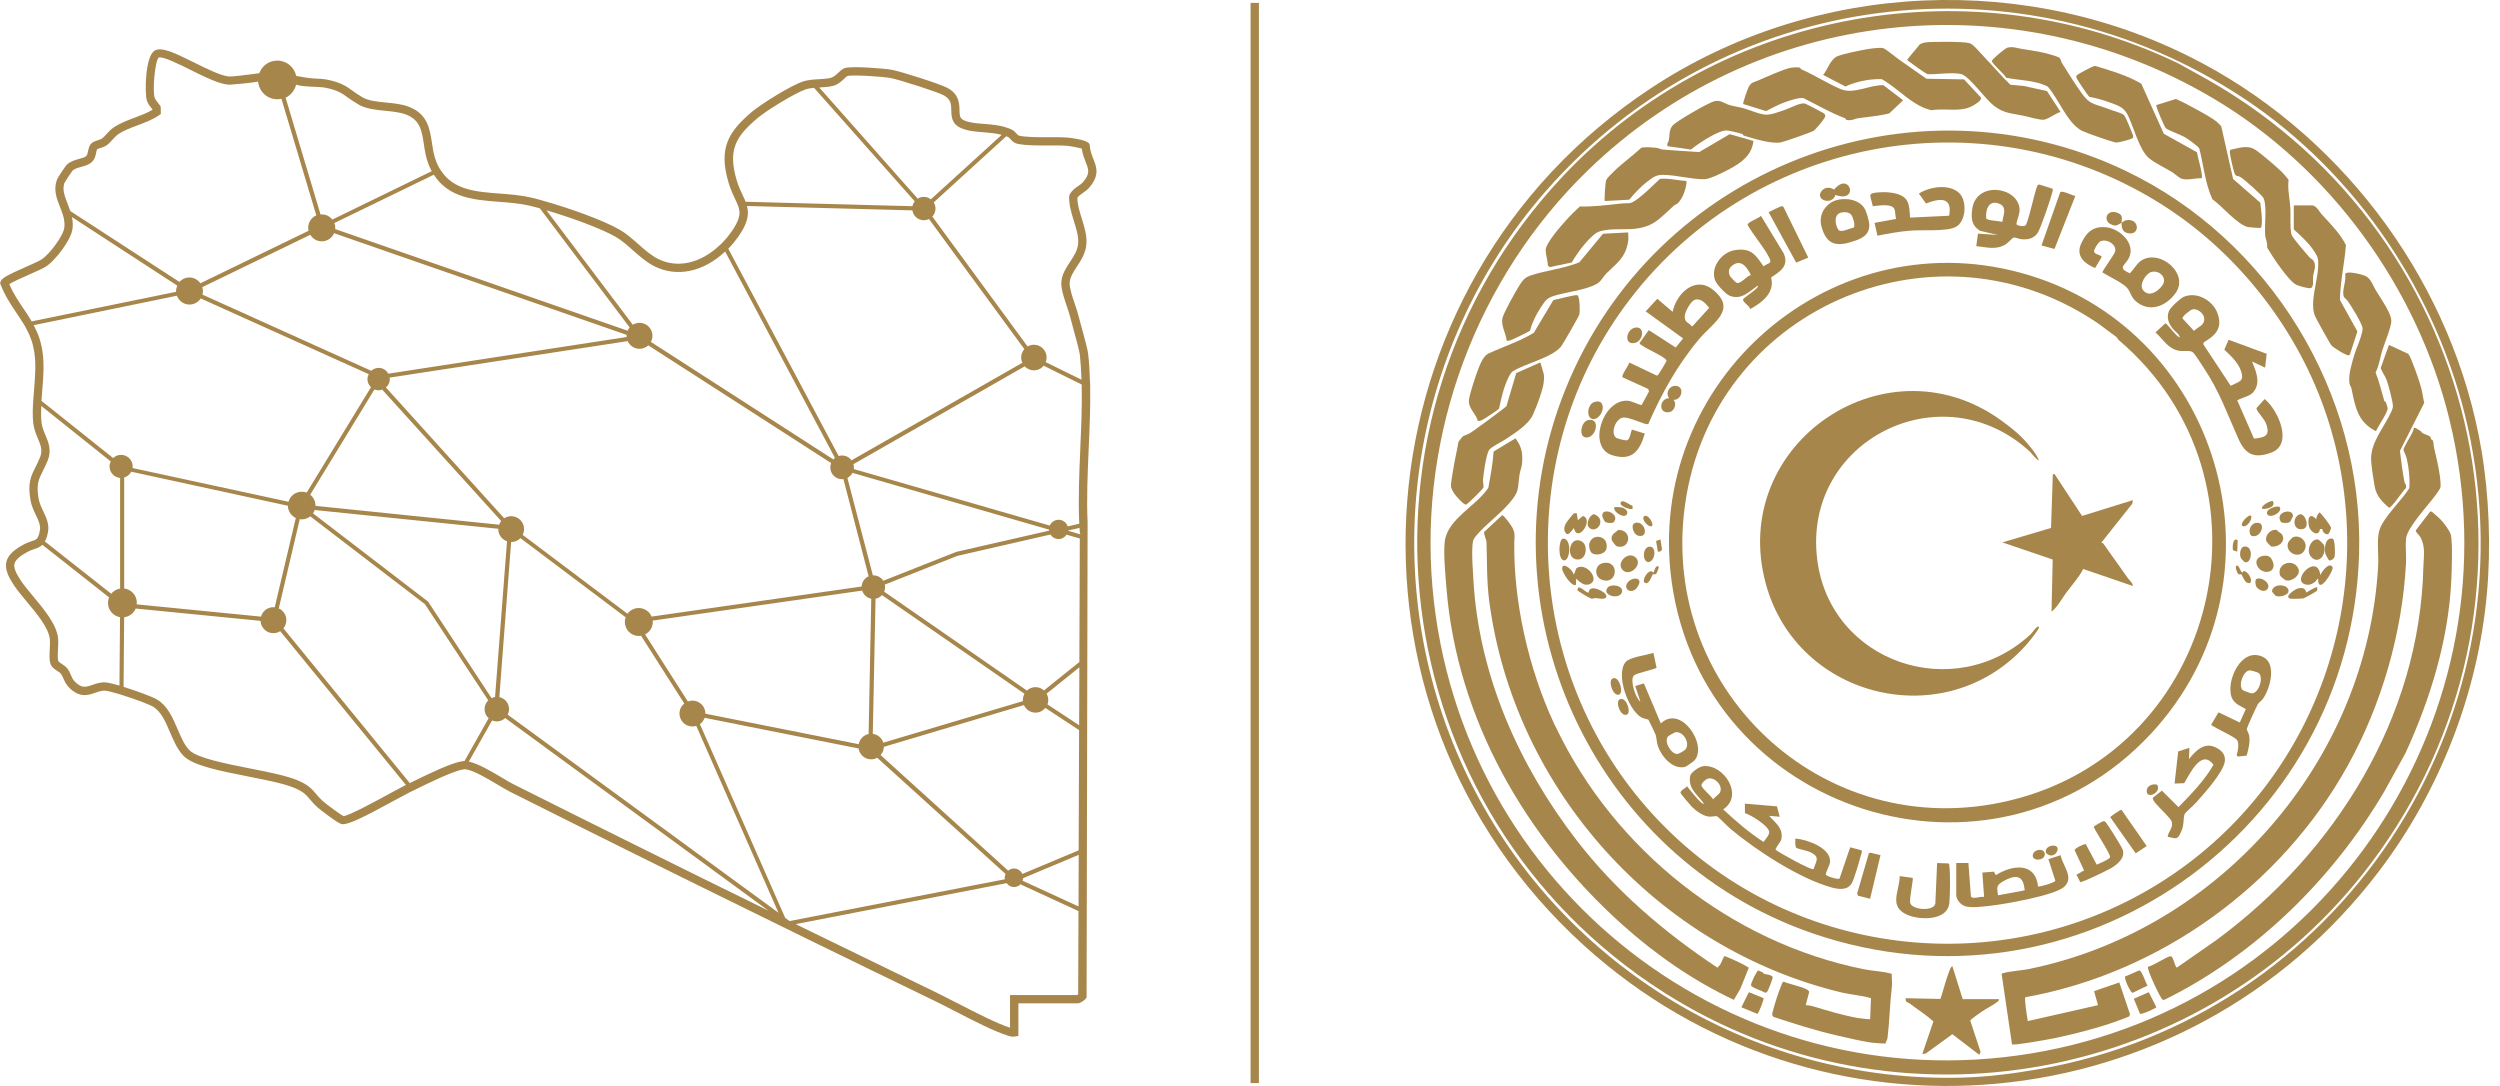 <svg width="221" height="96" viewBox="0 0 221 96" fill="none" xmlns="http://www.w3.org/2000/svg">
<g clip-path="url(#clip0_66_247)">
<path d="M194.741 5.619C207.569 12.505 216.919 25.37 219.361 39.799C220.043 43.827 220.213 48.419 219.839 52.501C219.038 61.276 215.675 69.943 210.301 77.018C193.285 99.433 160.844 102.477 140.014 83.572C116.708 62.415 119.724 25.146 145.897 7.825C160.386 -1.761 179.436 -2.595 194.737 5.619H194.741ZM198.358 8.701C178.569 -4.418 152.346 -0.985 136.709 16.827C124.331 30.924 121.535 51.146 129.501 68.131C137.46 85.097 154.819 95.788 173.511 95.259C175.807 95.193 178.026 94.899 180.295 94.502C206.71 89.902 224.023 63.941 218.144 37.706C215.536 26.061 208.34 15.317 198.358 8.698V8.701Z" fill="#A7864B"/>
<path d="M192.591 5.619L195.295 7.122C219.889 21.21 226.777 53.502 209.568 76.357C194.983 95.73 167.627 100.808 147.094 87.731C122.143 71.835 117.805 37.149 138.203 15.533C152.079 0.834 174.311 -3.206 192.591 5.619ZM195.661 8.705C177.813 -1.889 155.219 0.649 140.36 15.066C130.56 24.574 125.425 38.304 126.634 51.961C128.992 78.551 153.324 97.471 179.604 93.115C205.716 88.782 222.851 63.087 216.533 37.091C213.694 25.413 205.966 14.819 195.665 8.705H195.661Z" fill="#A7864B"/>
<path d="M212.662 66.544L210.779 69.954C206.237 77.671 199.399 84.414 191.332 88.38C191.266 88.411 191.22 88.395 191.159 88.357C190.97 88.237 189.749 85.65 189.883 85.46C190.299 85.406 191.602 84.51 191.887 84.533C192.133 84.553 192.222 85.364 192.426 85.541L195.92 83.108C206.429 75.361 213.899 63.47 214.227 50.111C214.25 49.207 214.438 48.322 213.949 47.465C213.845 47.284 213.533 47.056 213.556 46.886L214.824 45.225C214.889 45.198 214.939 45.225 214.997 45.252C215.043 45.275 215.694 45.866 215.771 45.947C216.033 46.221 216.58 46.94 216.657 47.295C216.827 48.048 216.734 50.47 216.692 51.35C216.442 56.591 214.827 61.821 212.659 66.544H212.662Z" fill="#A7864B"/>
<path d="M175.441 5.075C176.203 5.87 176.92 6.72 177.717 7.492L178.885 7.597L180.953 8.049L182.159 9.902C181.689 10.026 181.177 10.466 180.715 10.578C180.41 10.652 179.208 10.3 178.808 10.219C177.829 10.014 177.124 10.03 176.234 9.327C175.498 8.744 174.1 6.759 173.383 6.558C172.667 6.357 171.234 6.593 170.425 6.558C170.236 6.542 168.996 5.612 168.745 5.426C168.672 5.372 168.614 5.357 168.614 5.245L169.701 3.935C169.797 3.858 170.013 3.777 170.14 3.758C170.66 3.669 173.618 3.669 174.058 3.804C174.173 3.839 174.219 3.862 174.32 3.928C174.609 4.129 175.159 4.781 175.441 5.079V5.075Z" fill="#A7864B"/>
<path d="M212.897 31.287C213.024 31.422 213.198 31.901 213.278 32.098C213.533 32.727 213.872 33.685 214.045 34.334C214.157 34.747 214.195 35.195 214.303 35.612L212.154 39.861C212.258 40.768 212.385 41.703 212.554 42.611C212.585 42.773 212.77 42.846 212.674 43.155C212.412 43.383 211.418 44.904 211.187 44.885C210.574 44.352 210.073 43.846 209.923 43.012C209.819 42.437 209.653 41.344 209.611 40.78C209.495 39.146 210.747 37.814 211.391 36.4C211.456 36.254 211.526 36.084 211.533 35.921C211.553 35.57 211.129 34.006 210.986 33.616C210.844 33.226 210.589 32.913 210.451 32.538L211.183 30.491L212.889 31.283L212.897 31.287Z" fill="#A7864B"/>
<path d="M139.463 26.112C139.66 26.282 139.679 27.544 139.61 27.815C139.571 27.969 138.165 30.414 138.015 30.611C137.21 31.631 134.813 32.125 133.7 32.843C133.415 33.06 133.084 33.967 132.961 34.338C132.772 34.917 132.645 35.531 132.514 36.126C132.475 36.207 131.138 37.08 130.996 37.146C130.903 37.188 130.722 37.246 130.641 37.196C130.437 36.52 129.755 36.06 129.859 35.311C129.936 34.751 130.499 33.056 130.73 32.484C130.899 32.067 131.169 31.441 131.578 31.252C132.895 30.638 134.344 30.182 135.592 29.414L137.321 26.521C137.645 26.486 139.328 25.992 139.463 26.112Z" fill="#A7864B"/>
<path d="M195.973 10.783C196.074 10.868 196.328 11.096 196.366 11.2L197.407 15.823L199.814 17.92C199.872 18.546 200.003 19.268 199.93 19.894C199.918 20.006 199.93 20.106 199.799 20.148C199.749 20.164 198.836 20.098 198.736 20.075C197.796 19.886 196.401 18.183 195.577 17.615C194.933 16.213 194.798 14.63 194.425 13.143C194.336 12.938 193.412 12.285 193.184 12.15C192.78 11.911 191.682 11.532 191.462 11.335C191.324 11.208 190.545 9.369 190.623 9.288L192.345 8.748C193.023 9.049 193.689 9.396 194.336 9.763C194.822 10.041 195.565 10.431 195.977 10.779L195.973 10.783Z" fill="#A7864B"/>
<path d="M167.828 5.233C168.637 5.797 169.473 6.384 170.297 6.959L173.622 7.017L175.109 8.616C175.259 8.852 174.562 9.254 174.354 9.369C173.283 9.956 171.934 9.535 170.748 9.744C169.041 9.366 167.839 7.832 166.341 6.994C165.254 6.971 164.114 7.199 163.128 7.643L161.167 6.627C161.568 6.145 161.826 5.206 162.434 4.967C162.97 4.758 164.314 4.48 164.915 4.372C165.258 4.31 166.26 4.156 166.518 4.271C166.776 4.387 167.516 5.013 167.828 5.233Z" fill="#A7864B"/>
<path d="M189.286 7.388L191.282 11.826L194.221 13.467C194.233 13.791 194.818 15.645 194.61 15.761C194.032 15.726 193.366 15.981 192.8 15.78C192.661 15.73 192.175 15.309 191.991 15.201C191.39 14.838 190.504 14.421 189.983 13.992C189.113 13.274 188.612 11.196 188.092 10.165C187.73 9.45 187.221 9.327 186.505 9.06C185.915 8.844 185.311 8.67 184.698 8.562C184.609 8.516 183.619 7.044 183.573 6.909C183.546 6.82 183.519 6.762 183.573 6.674C183.646 6.562 184.945 5.866 185.195 5.82C186.574 6.237 188.042 6.662 189.282 7.396L189.286 7.388Z" fill="#A7864B"/>
<path d="M182.267 5.558C182.81 6.403 183.427 7.431 184.008 8.226C184.736 9.23 185.018 9.138 186.096 9.528C186.285 9.597 186.508 9.675 186.732 9.756C186.978 9.845 187.603 10.018 187.749 10.161C187.903 10.316 188.338 11.389 188.442 11.664C188.492 11.799 188.62 12.05 188.554 12.177C188.442 12.324 187.264 12.614 187.056 12.598C186.77 12.579 184.394 11.741 184.07 11.575C182.749 10.911 181.997 8.755 181.027 7.662C179.925 7.072 178.546 7.122 177.34 6.871C177.205 6.558 176.084 5.643 176.084 5.392C176.084 5.233 177.271 4.26 177.452 4.214C177.941 4.086 178.33 4.264 178.758 4.329C179.836 4.496 180.923 4.65 181.959 5.052C182.186 5.148 182.167 5.392 182.271 5.55L182.267 5.558Z" fill="#A7864B"/>
<path d="M149.09 15.997C149.09 16.619 148.767 17.515 148.324 17.963C148.208 18.078 148.07 18.09 147.996 18.156C146.767 19.245 146.247 20.037 144.506 20.226C143.547 20.33 141.732 20.106 141.016 20.658C140.242 21.253 139.433 22.361 138.943 23.203L136.998 23.613L136.828 23.474C136.828 23.045 136.64 22.524 136.636 22.122C136.628 21.5 137.988 19.975 138.446 19.465C138.828 19.036 139.24 18.642 139.66 18.252C140.858 18.283 142.033 18.133 143.219 18.001C144.121 17.901 144.028 18.136 144.83 17.534C145.508 17.028 146.109 16.383 146.733 15.815C147.519 15.726 148.316 15.966 149.098 15.997H149.09Z" fill="#A7864B"/>
<path d="M136.169 32.036L136.474 33.079C136.558 33.817 136.323 34.52 136.085 35.211C135.958 35.574 135.688 36.281 135.514 36.659C135.095 37.563 133.923 38.266 133.114 38.818C132.787 39.042 131.801 39.509 131.631 39.783C131.373 40.201 131.142 41.865 131.096 42.41C131.077 42.645 131.188 42.943 131.119 43.117C131.057 43.275 129.709 44.596 129.593 44.607C129.378 44.627 128.665 43.804 128.526 43.595C128.438 43.464 128.28 43.151 128.268 43.005C128.241 42.696 128.434 41.718 128.492 41.336C128.611 40.579 128.804 39.83 128.923 39.069C128.939 39.034 129.278 38.602 129.304 38.582C129.424 38.501 129.84 38.366 129.963 38.281C131.034 37.54 132.136 36.721 133.168 35.914L134.035 32.978L136.169 32.036Z" fill="#A7864B"/>
<path d="M154.067 9.547C154.584 9.694 155.323 10.018 155.913 10.119C156.502 10.219 157.319 9.864 157.889 9.671C158.332 9.52 159.137 9.053 159.565 9.157C159.653 9.18 161.083 9.918 161.19 9.995C161.356 10.111 161.402 10.219 161.306 10.397C161.179 10.636 160.505 11.463 160.289 11.582C160.035 11.721 157.692 12.544 157.411 12.59C156.51 12.737 155.054 12.247 154.141 11.988C154.079 11.969 154.087 11.864 154.025 11.845C153.686 11.748 152.819 11.505 152.515 11.536C151.795 11.602 150.065 12.718 149.487 13.22L147.422 12.926C147.299 12.726 147.495 12.563 147.526 12.401C147.619 11.907 147.518 11.466 147.888 11.069C148.258 10.671 151.02 9.084 151.54 8.948C152.099 8.806 152.407 9.142 152.896 9.288C153.247 9.393 153.705 9.451 154.06 9.555L154.067 9.547Z" fill="#A7864B"/>
<path d="M155.004 12.459C154.869 13.718 153.956 14.367 152.912 14.931C152.423 15.194 151.159 15.842 150.67 15.842C149.491 15.85 148.305 15.499 147.134 15.46C146.394 15.433 146.159 15.645 145.596 16.074C145.034 16.503 144.468 17.113 144.021 17.654L141.867 17.77C141.802 17.704 141.906 16.12 141.987 15.92C142.052 15.754 142.484 15.333 142.638 15.182C143.397 14.433 144.306 13.796 145.084 13.069C145.331 12.965 146.132 13.039 146.44 13.069C146.617 13.089 146.779 13.201 146.983 13.22C148.058 13.317 149.141 13.374 150.208 13.444L152.901 11.861L155.008 12.459H155.004Z" fill="#A7864B"/>
<path d="M159.145 5.998C159.145 5.998 159.172 6.094 159.226 6.121C160.409 6.639 161.649 7.442 162.763 7.894C163.876 8.346 165.328 7.485 166.492 7.531L168.237 8.863L167.012 10.022C166.122 10.25 165.205 10.316 164.281 10.447C163.957 10.493 163.683 10.706 163.217 10.594C163.163 10.582 163.167 10.474 163.102 10.451C161.819 9.976 160.652 9.281 159.427 8.674C159.007 8.597 158.063 8.933 157.628 9.095C157.104 9.296 156.618 9.566 156.121 9.821L154.099 9.196C154.049 9.114 154.48 7.894 154.569 7.72C154.811 7.249 154.996 7.295 155.412 7.118C156.04 6.847 157.651 6.114 158.302 5.99C158.483 5.955 158.995 5.928 159.145 5.99V5.998Z" fill="#A7864B"/>
<path d="M199.51 13.332C200.138 13.803 201.093 14.614 201.659 15.147C201.917 15.39 202.091 15.626 202.31 15.896C202.206 16.734 202.414 17.549 202.464 18.349C202.511 19.09 202.414 19.99 202.561 20.72C202.615 20.99 203.909 22.462 204.194 22.782C204.275 22.875 204.398 22.906 204.468 22.995C204.83 23.454 204.533 23.987 204.472 24.447C204.437 24.717 204.587 25.374 204.256 25.47C204.071 25.524 203.231 25.281 203.027 25.192C202.314 24.88 200.85 22.628 200.411 21.879C200.484 21.504 200.272 21.153 200.242 20.813C200.161 19.901 200.415 18.329 200.111 17.545C200.007 17.275 198.385 15.85 198.073 15.661C197.78 15.483 197.637 15.676 197.503 15.232C197.379 14.823 197.16 13.876 197.117 13.467C197.11 13.386 197.121 13.309 197.171 13.239C198.042 13.065 198.739 12.756 199.51 13.336V13.332Z" fill="#A7864B"/>
<path d="M210.034 25.679C210.362 26.224 210.89 26.996 211.148 27.548C211.267 27.803 211.394 28.093 211.394 28.371C211.394 28.923 210.766 30.395 210.577 31.028C210.389 31.662 210.312 32.334 210 32.924C210.323 33.736 210.52 34.604 210.774 35.443C210.793 35.504 210.893 35.501 210.913 35.562C210.943 35.655 211.071 36.037 211.071 36.08C211.071 36.493 210.223 37.659 210.038 38.119C208.416 37.312 208.204 35.968 207.873 34.353C207.838 34.184 207.719 34.052 207.696 33.917C207.565 33.16 207.908 32.098 208.127 31.353C208.293 30.793 208.906 29.476 208.848 28.985C208.798 28.595 207.815 26.973 207.534 26.602C207.338 26.343 207.176 26.382 207.145 25.988C207.107 25.428 207.407 24.814 207.315 24.223C207.422 23.899 208.844 24.27 209.117 24.401C209.584 24.621 209.784 25.274 210.03 25.683L210.034 25.679Z" fill="#A7864B"/>
<path d="M143.94 20.546C143.924 20.782 143.967 21.041 143.936 21.276C143.732 22.736 142.965 23.23 142.021 24.154C141.802 24.366 141.559 24.783 141.367 24.945C140.65 25.544 138.647 25.803 137.711 26.058C136.775 26.312 136.705 26.409 136.177 27.22C135.781 27.83 135.434 28.522 135.257 29.228C135.199 29.309 133.658 30.043 133.5 30.09C133.396 30.117 133.288 30.136 133.184 30.101C133.122 29.414 132.664 28.807 132.822 28.101C132.926 27.641 134.016 25.695 134.324 25.212C134.606 24.775 134.802 24.524 135.311 24.351C136.659 23.895 138.265 23.748 139.614 23.188L141.709 20.662L143.94 20.546Z" fill="#A7864B"/>
<path d="M204.426 18.156C204.78 18.206 205.046 18.735 205.235 18.944C206.017 19.797 206.853 20.62 207.381 21.666C207.254 23.288 206.876 24.891 206.849 26.517L208.394 29.298L207.731 31.341L207.643 31.41C207.446 31.468 206.298 30.75 206.106 30.541C205.963 30.383 204.773 28.22 204.653 27.95C204.16 26.803 204.854 24.911 204.923 23.667C204.969 22.829 204.915 22.709 204.461 22.049C204.006 21.388 203.347 20.813 202.77 20.276V18.156H204.422H204.426Z" fill="#A7864B"/>
<path d="M166.237 75.597L165.316 79.451L164.237 79.181L164.176 78.972L165.204 75.438L165.339 75.376L166.237 75.597Z" fill="#A7864B"/>
<path d="M140.376 37.138C141.566 36.868 141.085 38.849 140.133 38.663C139.544 38.548 139.779 37.277 140.376 37.138Z" fill="#A7864B"/>
<path d="M140.993 35.52C141.128 35.489 141.359 35.469 141.478 35.543C142.01 35.983 141.409 37.107 140.827 37.049C140.172 36.983 140.311 35.678 140.993 35.52Z" fill="#A7864B"/>
<path d="M144.533 28.966C145.454 28.788 145.292 30.167 144.495 30.321C143.524 30.511 143.747 29.116 144.533 28.966Z" fill="#A7864B"/>
<path d="M187.899 15.101C200.604 21.16 208.956 34.693 208.544 48.96C207.835 73.48 183.634 90.562 160.231 82.506C140.696 75.782 130.564 53.621 138.442 34.268C146.313 14.946 168.915 6.044 187.899 15.097V15.101ZM191.512 18.341C175.999 8.222 155.312 11.81 144.094 26.444C133.457 40.32 134.655 60.102 146.706 72.63C158.625 85.024 177.887 86.986 192.106 77.277C205.119 68.39 210.655 51.81 205.689 36.779C203.224 29.321 198.061 22.613 191.512 18.341Z" fill="#A7864B"/>
<path d="M214.049 38.154C214.072 38.169 214.084 38.246 214.13 38.277C214.284 38.374 214.697 38.478 214.828 38.606C214.881 38.656 214.878 38.768 214.924 38.837C214.958 38.888 215.043 38.888 215.07 38.957C215.136 39.123 215.12 39.366 215.163 39.544C215.359 40.355 215.571 41.278 215.69 42.101C215.717 42.271 215.771 42.919 215.741 43.062C215.706 43.236 215.425 43.607 215.305 43.769C214.658 44.665 212.774 46.646 212.689 47.643C212.632 48.33 212.728 49.103 212.689 49.802C212.366 55.946 210.528 62.303 207.535 67.691C201.66 78.269 190.97 86.013 179.035 88.156C178.947 88.284 179.182 89.852 179.236 90.126C179.255 90.226 179.178 90.261 179.347 90.242L185.465 88.855L185.114 87.619L187.345 86.847L188.3 89.682L188.2 89.863C187.36 90.199 186.501 90.508 185.634 90.763C184.34 91.145 182.953 91.497 181.639 91.771C181.185 91.864 178.007 92.443 177.86 92.32L176.943 86.098C177.051 85.924 178.854 85.762 179.193 85.692C196.167 82.313 209.292 67.285 210.232 49.96C210.282 49.06 210.093 47.72 210.332 46.898C210.667 45.735 212.339 44.221 212.982 43.155C213.048 42.29 212.944 41.34 212.747 40.498C212.697 40.289 212.458 39.841 212.474 39.726C212.497 39.54 213.036 38.652 213.167 38.409C213.26 38.239 213.364 38.011 213.387 37.818C213.471 37.744 213.934 38.084 214.049 38.154Z" fill="#A7864B"/>
<path d="M137.356 63.925C137.403 64.029 137.507 64.207 137.576 64.358C142.742 75.141 153.012 83.321 164.758 85.68C165.579 85.847 166.434 85.847 167.235 86.086C167.212 86.441 167.285 86.858 167.243 87.202C167.062 88.704 167.039 90.253 166.858 91.752C166.835 91.929 166.715 92.061 166.688 92.234C166.642 92.277 165.586 92.188 165.436 92.169C164.458 92.022 163.368 91.759 162.377 91.531C160.478 91.099 158.629 90.504 156.784 89.894C156.641 89.782 156.649 89.662 156.688 89.504C156.842 88.867 157.227 87.658 157.489 87.059C157.531 86.966 157.566 86.808 157.678 86.777C158.094 86.982 159.642 87.291 159.866 87.577C159.9 87.619 159.947 87.65 159.924 87.716L159.627 88.851C159.808 88.863 160.024 88.886 160.197 88.936C161.484 89.322 162.905 89.759 164.223 89.987C164.373 90.014 165.271 90.133 165.321 90.083L165.394 88.237C164.581 87.994 163.664 87.944 162.844 87.747C146.521 83.85 133.828 69.803 131.643 53.104C131.42 51.381 131.462 49.67 131.408 47.948C131.401 47.677 131.185 47.326 131.193 47.029L132.784 45.546C132.926 45.507 133.612 46.469 133.7 46.646C133.974 47.21 133.87 47.411 133.862 47.944C133.793 53.258 135.13 59.082 137.356 63.917V63.925Z" fill="#A7864B"/>
<path d="M133.427 44.472C132.564 45.48 131.431 46.283 130.607 47.229C130.295 47.589 130.203 47.685 130.168 48.179C130.099 49.199 130.191 50.261 130.249 51.269C130.73 59.708 134.275 67.664 139.371 74.276C142.815 78.744 147.141 82.444 151.822 85.541L152.08 85.248L152.404 84.549L152.512 84.533C153.22 84.831 153.933 85.128 154.596 85.541L153.848 87.403L153.271 88.388C149.665 86.681 146.359 84.387 143.397 81.726C134.895 74.094 128.793 63.566 127.864 51.964C127.776 50.852 127.591 48.937 127.714 47.886C127.953 45.855 130.526 44.734 131.57 43.116C131.759 42.058 131.971 40.992 132.032 39.915L133.966 38.748C134.498 39.44 134.625 40.057 134.552 40.942C134.525 41.293 134.375 41.633 134.328 41.95C134.132 43.267 134.34 43.414 133.427 44.476V44.472Z" fill="#A7864B"/>
<path d="M139.093 50.767C139.251 50.709 139.255 50.304 139.375 50.222C140.191 49.651 141.49 51.246 140.534 51.636C140.03 51.841 139.679 51.447 139.325 51.157L139.317 51.69C138.951 51.945 138.088 50.597 138.092 50.265C138.103 49.597 139.09 50.416 139.09 50.767H139.093Z" fill="#A7864B"/>
<path d="M139.39 45.383L139.479 45.99L139.918 45.615C140.939 45.87 139.471 48.087 139.132 46.685C138.982 46.816 138.731 47.322 138.477 47.191C138.208 46.913 138.25 46.65 138.389 46.326C138.435 46.214 139.059 45.422 139.113 45.399C139.201 45.356 139.298 45.36 139.39 45.387V45.383Z" fill="#A7864B"/>
<path d="M141.686 49.782C143.193 49.442 143.023 51.74 141.636 51.265C140.92 51.022 140.924 49.956 141.686 49.782Z" fill="#A7864B"/>
<path d="M140.731 48.894C140.531 48.747 140.434 48.292 140.496 48.048C140.739 47.091 142.245 47.326 142.014 48.492C141.918 48.983 141.097 49.161 140.731 48.894Z" fill="#A7864B"/>
<path d="M139.833 47.867C140.468 48.226 140.21 49.732 139.24 49.423C138.396 49.153 138.793 47.28 139.833 47.867Z" fill="#A7864B"/>
<path d="M143.497 50.439C142.792 49.852 143.824 48.724 144.518 49.222C145.319 49.798 144.163 50.991 143.497 50.439Z" fill="#A7864B"/>
<path d="M142.88 48.28C142.85 48.268 142.503 47.824 142.491 47.786C142.341 47.253 142.765 47.121 143.069 46.839C144.387 46.87 144.094 48.682 142.88 48.28Z" fill="#A7864B"/>
<path d="M139.833 52.034C139.964 52.103 140.265 52.397 140.438 52.389C140.461 51.528 142.068 52.339 142.006 52.725C141.952 53.069 141.259 52.88 141.051 52.868C140.947 52.86 140.835 52.942 140.685 52.918C140.534 52.895 139.49 52.27 139.433 52.161L139.517 51.93C139.656 51.903 139.729 51.984 139.826 52.038L139.833 52.034Z" fill="#A7864B"/>
<path d="M138.142 47.616C138.962 47.527 138.82 49.539 138.284 49.539C137.691 49.539 137.78 47.731 138.142 47.616Z" fill="#A7864B"/>
<path d="M140.912 45.461C141.008 45.453 141.297 45.669 141.355 45.758C141.759 46.376 141.019 47.087 140.515 46.677C140.114 46.353 140.53 45.492 140.912 45.457V45.461Z" fill="#A7864B"/>
<path d="M142.113 51.949C142.425 51.563 143.543 51.771 143.385 52.335C143.18 53.073 141.555 52.633 142.113 51.949Z" fill="#A7864B"/>
<path d="M145.835 48.322C146.463 48.307 146.34 49.57 145.747 49.69C145.157 49.709 145.169 48.342 145.835 48.322Z" fill="#A7864B"/>
<path d="M144.525 46.233C145.38 45.94 145.85 47.585 144.837 47.361C144.375 47.257 144.117 46.372 144.525 46.233Z" fill="#A7864B"/>
<path d="M144.749 51.895C144.232 52.652 143.369 52.026 143.94 51.428C144.386 50.96 145.319 51.057 144.749 51.895Z" fill="#A7864B"/>
<path d="M141.883 46.121C141.817 46.067 141.655 45.715 141.644 45.623C141.555 44.746 143.327 45.422 142.63 46.183C142.476 46.272 142.025 46.241 141.883 46.121Z" fill="#A7864B"/>
<path d="M146.629 50.076C146.687 50.13 146.452 50.713 146.379 50.752C146.302 50.794 146.155 50.74 146.101 50.779C146.032 50.833 145.782 51.779 145.392 51.505C145.123 51.316 145.585 50.535 145.932 50.493C146.051 50.477 146.105 50.613 146.128 50.613C146.255 50.613 146.278 49.929 146.629 50.076Z" fill="#A7864B"/>
<path d="M143.758 45.086C143.932 45.291 143.859 45.569 143.585 45.603C143.285 45.646 142.599 45.213 142.707 44.831C143.034 44.808 143.531 44.812 143.758 45.086Z" fill="#A7864B"/>
<path d="M145.504 46.272C144.96 45.696 145.473 45.248 145.924 45.967C146.297 46.561 145.916 46.712 145.504 46.272Z" fill="#A7864B"/>
<path d="M146.783 47.685L146.925 48.558C146.86 48.717 146.725 48.794 146.555 48.767L146.397 47.817L146.783 47.689V47.685Z" fill="#A7864B"/>
<path d="M144.31 44.688L144.325 44.986C144.098 45.09 143.212 44.735 143.254 44.495C143.343 43.989 144.075 44.692 144.314 44.692L144.31 44.688Z" fill="#A7864B"/>
<path d="M204.922 51.153C204.799 51.196 204.745 51.377 204.633 51.455C204.375 51.632 204.148 51.744 203.828 51.671C202.453 51.354 204.849 48.801 205.119 50.844C205.227 50.547 205.924 49.601 206.201 50.149C206.328 50.408 204.888 52.745 204.926 51.15L204.922 51.153Z" fill="#A7864B"/>
<path d="M205.308 46.762H205.084C204.992 47.519 204.237 47.04 204.113 46.535C203.956 45.87 204.144 45.229 204.772 45.913C204.745 45.666 204.88 45.472 205.042 45.299C205.146 45.299 206.047 46.48 206.063 46.658C206.07 46.743 205.886 47.195 205.801 47.222C205.597 47.288 205.258 46.998 205.308 46.766V46.762Z" fill="#A7864B"/>
<path d="M202.021 51.285C201.987 51.273 201.578 50.949 201.555 50.867C201.22 49.732 202.834 49.334 203.189 50.307C203.389 50.86 202.568 51.482 202.021 51.281V51.285Z" fill="#A7864B"/>
<path d="M202.746 47.469C203.482 47.245 204.141 48.102 203.648 48.755C203.155 49.408 201.995 48.832 202.265 47.986C202.303 47.863 202.627 47.504 202.746 47.469Z" fill="#A7864B"/>
<path d="M204.272 49.188C203.802 48.612 204.376 47.527 204.946 47.701C205.031 47.728 205.42 48.118 205.447 48.203C205.701 49.064 204.915 49.975 204.272 49.188Z" fill="#A7864B"/>
<path d="M201.29 46.859C201.41 47.091 201.648 47.052 201.776 47.334C202.041 47.921 201.344 48.427 200.751 48.299C200.72 48.292 200.35 47.882 200.342 47.847C200.204 47.299 200.739 46.724 201.294 46.859H201.29Z" fill="#A7864B"/>
<path d="M200.673 49.249C200.804 49.35 200.974 49.732 200.985 49.902C201.039 50.821 199.722 50.74 199.483 49.864C199.31 49.226 200.253 48.921 200.677 49.253L200.673 49.249Z" fill="#A7864B"/>
<path d="M204.846 51.926C204.846 51.926 204.857 52.161 204.826 52.215C204.792 52.277 203.748 52.868 203.617 52.899C203.493 52.926 202.604 52.945 202.5 52.926C201.841 52.802 202.827 52.099 203.135 52.022C203.532 51.926 203.786 51.991 203.883 52.385C204.017 52.293 204.757 51.829 204.846 51.922V51.926Z" fill="#A7864B"/>
<path d="M206.217 47.623C206.428 47.747 206.432 48.937 206.386 49.184C206.351 49.373 206.082 49.57 205.897 49.539C205.854 49.531 205.577 49.029 205.558 48.937C205.462 48.469 205.542 47.461 206.217 47.623Z" fill="#A7864B"/>
<path d="M203.289 45.465C203.794 45.36 204.202 46.573 203.64 46.747C202.731 47.025 202.554 45.758 203.289 45.465Z" fill="#A7864B"/>
<path d="M201.174 52.675C201.151 52.663 200.85 52.339 200.843 52.27C200.889 51.629 202.041 51.586 202.272 52.084C202.503 52.582 201.548 52.833 201.174 52.679V52.675Z" fill="#A7864B"/>
<path d="M198.404 49.674C198.404 49.674 198.134 49.396 198.123 49.381C197.926 49.064 198.019 48.33 198.423 48.307C199.275 48.261 199.036 49.975 198.404 49.674Z" fill="#A7864B"/>
<path d="M199.017 47.361C198.678 47.025 198.928 46.337 199.364 46.237C200.446 45.99 199.888 47.685 199.017 47.361Z" fill="#A7864B"/>
<path d="M199.487 51.903C199.376 51.764 199.318 51.289 199.46 51.188C199.946 50.937 200.824 51.632 200.431 52.084C200.158 52.401 199.692 52.161 199.487 51.903Z" fill="#A7864B"/>
<path d="M202.445 46.125C202.311 46.256 201.798 46.272 201.648 46.152C201.008 45.237 202.769 44.87 202.696 45.638C202.696 45.669 202.465 46.102 202.442 46.125H202.445Z" fill="#A7864B"/>
<path d="M198.231 50.613L198.339 50.466C198.979 50.609 199.279 51.81 198.621 51.501C198.397 51.397 198.189 50.81 198.143 50.783C198.073 50.74 197.931 50.798 197.865 50.756C197.827 50.733 197.48 50.057 197.738 49.999C197.958 49.949 198.027 50.57 198.235 50.613H198.231Z" fill="#A7864B"/>
<path d="M201.533 44.843C201.802 45.283 200.65 45.893 200.423 45.449C200.196 45.005 201.394 44.611 201.533 44.843Z" fill="#A7864B"/>
<path d="M199.002 45.603C199.137 45.932 198.567 46.712 198.231 46.492C197.95 46.31 198.798 45.395 199.002 45.603Z" fill="#A7864B"/>
<path d="M200.916 44.302C201.224 44.812 200.396 45.017 199.999 44.989C199.757 44.731 200.77 44.202 200.916 44.302Z" fill="#A7864B"/>
<path d="M197.773 48.767L197.399 48.639C197.318 48.388 197.399 47.438 197.811 47.763L197.773 48.767Z" fill="#A7864B"/>
<path d="M144.248 37.972L145.4 38.324C144.949 39.907 144.228 40.791 142.491 40.231C140.322 39.532 141.651 35.361 143.824 35.423C144.286 35.435 144.668 35.724 145.118 35.809L145.773 34.604L145.708 34.392L143.435 33.353C143.304 33.152 143.986 32.326 144.024 32.044L146.444 33.195C146.517 33.206 146.548 33.16 146.594 33.117C146.644 33.071 147.276 32.028 147.295 31.963C147.33 31.843 147.326 31.858 147.249 31.77C146.979 31.468 145.696 30.901 145.257 30.603C145.172 30.545 144.918 30.433 144.945 30.31L145.75 29.182L148.135 30.719L148.786 29.916L145.48 27.525L146.505 26.413L147.861 27.564C148.177 25.984 149.83 24.347 151.402 25.598C153.605 27.351 151.463 28.491 150.25 29.92C148.339 32.171 146.887 34.778 145.712 37.478C145.469 37.632 143.982 36.775 143.404 36.929C142.78 37.095 142.356 38.316 142.872 38.702C142.973 38.779 143.739 38.968 143.851 38.918C144.094 38.81 144.151 38.219 144.259 37.972H144.248ZM149.837 26.498C149.475 26.606 148.963 27.525 148.936 27.907C148.89 28.529 149.248 28.471 149.591 28.869L151.093 27.212C150.785 26.849 150.384 26.332 149.837 26.498Z" fill="#A7864B"/>
<path d="M147.938 35.35C148.258 35.674 148.011 36.342 147.591 36.427C146.571 36.628 146.663 35.23 147.553 35.195C147.198 34.732 147.564 34.091 148.127 34.11C148.944 34.141 148.709 35.373 147.938 35.35Z" fill="#A7864B"/>
<path d="M154.256 71.881L154.245 71.043L157.084 71.283L157.323 72.198L156.402 72.121C156.961 72.773 157.685 73.225 157.461 74.225C157.415 74.426 156.895 74.998 156.972 75.129C157.334 75.403 160.15 76.979 160.324 76.825C160.559 76.072 160.928 75.759 160.015 75.322C159.777 75.207 158.883 75.025 158.802 74.956C158.656 74.832 158.717 74.318 158.706 74.125C159.688 74.198 161.834 74.928 161.776 76.157C161.757 76.539 161.449 76.933 161.398 77.315C161.441 77.458 162.481 77.779 162.616 77.663L163.556 74.901L164.554 75.164C164.65 75.249 164.523 75.527 164.492 75.647C164.357 76.157 163.918 77.698 163.691 78.084C163.305 78.737 162.508 78.617 161.892 78.447C159.041 77.651 155.25 75.172 152.977 73.275C152.769 73.102 151.887 72.202 151.783 72.156C151.691 72.117 151.278 72.217 151.063 72.19C150.523 72.125 149.934 71.688 149.556 71.314C149.425 71.186 148.555 70.159 148.555 70.078C148.555 69.858 149.013 69.68 149.133 69.502C149.283 69.676 150.438 71.213 150.631 71.043C150.073 70.248 149.221 69.742 149.406 68.622C149.464 68.259 150.234 67.76 150.589 67.726C152.399 67.56 154.195 70.333 152.326 71.545C153.447 72.588 154.611 73.604 155.901 74.43C156.048 74.202 156.417 73.816 156.398 73.553C156.363 73.005 154.784 72.043 154.256 71.877V71.881ZM150.993 68.826C150.808 68.869 150.361 69.247 150.412 69.448C150.485 69.746 151.255 70.344 151.44 70.661C151.563 70.479 151.979 70.209 152.053 70.043C152.322 69.456 151.621 68.687 150.993 68.826Z" fill="#A7864B"/>
<path d="M197.01 30.035L200.377 31.275L200.235 32.499L199.083 31.959C199.406 32.77 199.834 33.708 199.298 34.531C198.956 35.06 198.274 35.091 197.773 35.392L199.252 38.772C200.215 38.683 200.716 38.524 200.323 37.458C200.158 37.007 199.599 36.489 199.499 36.195C199.48 36.141 199.445 36.103 199.499 36.049L200.196 35.276C201.363 36.203 202.777 39.297 200.77 40.015C199.318 40.536 198.524 40.231 197.889 38.822C196.856 36.524 196.217 34.616 194.776 32.461C194.587 32.175 194.055 31.325 193.855 31.151C193.616 30.939 193.038 31.07 192.68 31.016C191.671 30.873 191.232 30.001 190.546 29.379L191.428 28.572C191.605 28.649 192.549 29.95 192.696 29.804C192.611 29.483 192.249 29.29 192.048 29.027C191.69 28.552 191.509 28.073 191.736 27.494C191.856 27.189 192.722 26.378 193.027 26.247C194.206 25.733 195.639 26.571 196.039 27.726C196.49 29.027 195.851 29.649 194.807 30.267L194.78 30.445L197.191 34.102C197.935 33.72 198.439 33.735 198.093 32.758C197.831 32.032 197.18 31.422 196.629 30.912L197.006 30.043L197.01 30.035ZM193.828 27.343C193.636 27.382 192.923 27.95 192.923 28.139L193.951 29.251C194.321 28.877 194.899 28.776 194.853 28.139C194.822 27.707 194.252 27.255 193.828 27.343Z" fill="#A7864B"/>
<path d="M185.854 24.092C185.788 23.999 186.898 22.528 186.975 22.242C187.152 21.585 186.154 21.037 185.63 21.361C185.461 21.466 185.079 22.056 185.118 22.246C185.172 22.524 185.807 22.524 185.78 22.736L185.206 23.694C184.266 23.304 183.477 22.636 183.97 21.543C184.421 20.543 185.021 19.971 186.196 20.091C187.371 20.21 188.805 21.512 188.207 22.783C187.884 23.47 187.109 23.64 188.273 24.161C188.666 23.791 188.901 23.234 189.394 22.968C191.035 22.076 193.485 24.204 192.353 25.857C191.578 26.992 190.164 27.649 188.943 26.741C188.338 26.289 188.373 25.81 188.019 25.432C187.576 24.961 186.431 24.451 185.861 24.084L185.854 24.092ZM190.214 24.03C189.721 24.142 189.028 25.169 189.467 25.675C190.022 26.312 190.796 25.733 191.162 25.212C191.609 24.571 190.904 23.875 190.218 24.034L190.214 24.03Z" fill="#A7864B"/>
<path d="M187.545 19.697C187.668 19.635 187.764 19.515 187.907 19.48C189.189 19.195 189.232 20.967 188.003 20.585C187.591 20.458 187.548 20.056 187.545 19.693C187.175 19.882 187.078 20.056 186.601 19.828C185.865 19.48 186.239 18.43 187.217 18.824C187.722 19.029 187.541 19.372 187.545 19.689V19.697Z" fill="#A7864B"/>
<path d="M176.7 88.318C176.723 88.438 176.665 88.481 176.584 88.55C176.218 88.851 175.579 89.156 175.167 89.442C174.989 89.566 174.204 90.103 174.169 90.222L175.082 92.984L174.97 93.246L172.586 91.424L170.236 93.13L169.931 93.173L170.914 90.292C170.259 89.701 169.508 89.237 168.81 88.704C168.633 88.569 168.421 88.639 168.467 88.241L171.534 88.307C171.788 87.546 171.981 86.743 172.262 85.993C172.339 85.789 172.412 85.534 172.582 85.391L173.502 88.322H176.692L176.7 88.318Z" fill="#A7864B"/>
<path d="M154.707 27.328C154.699 27.035 154.013 26.718 154.094 26.451C154.133 26.32 155.574 25.436 155.396 25.246C154.599 25.776 153.983 26.544 152.919 26.15C152.557 26.019 151.748 25.142 151.61 24.767C151.182 23.613 152.226 22.273 153.382 22.107C154.792 21.902 155.173 22.493 155.897 23.547C156.256 23.234 156.683 23.354 156.413 22.806C155.94 21.848 155.019 20.828 154.483 19.874C154.449 19.658 155.508 19.268 155.67 19.082L157.673 22.389C158.174 23.501 157.388 23.991 156.564 24.524C156.926 25.884 155.743 26.768 154.711 27.324L154.707 27.328ZM154.78 24.323C154.472 23.659 153.906 22.848 153.127 23.478C152.823 23.725 152.761 24.003 152.916 24.381C152.958 24.482 153.439 24.98 153.528 25.007C153.909 25.111 154.387 24.389 154.78 24.323Z" fill="#A7864B"/>
<path d="M159.85 22.775L158.779 23.211L156.352 18.77C156.382 18.716 157.365 18.256 157.453 18.241C157.542 18.225 157.607 18.221 157.665 18.306L159.85 22.771V22.775Z" fill="#A7864B"/>
<path d="M189.174 89.616L188.627 88.291L189.956 87.708L190.619 89.04C190.596 89.121 189.328 89.705 189.174 89.616Z" fill="#A7864B"/>
<path d="M187.864 86.322L189.112 85.781C189.37 85.827 189.663 86.897 189.848 87.125L188.515 87.77C188.319 87.739 187.748 86.457 187.86 86.326L187.864 86.322Z" fill="#A7864B"/>
<path d="M154.599 87.708L155.897 88.237C155.955 88.338 155.474 89.577 155.346 89.624L153.937 89.044L154.599 87.708Z" fill="#A7864B"/>
<path d="M174.007 76.288L174.231 79.262C174.439 79.524 175.075 79.2 175.394 79.293L175.24 77.134L176.265 77.053L176.431 77.365C177.86 76.458 179.917 76.168 180.167 78.362C180.26 78.428 181.643 78.03 181.693 77.856L181.077 75.948L182.155 75.597C182.336 76.535 183.392 77.578 182.463 78.404C181.62 79.154 177.293 79.915 176.038 80.057C175.433 80.127 174.231 80.293 173.703 80.104C173.302 79.961 172.933 79.54 172.933 79.103V76.288H174.007ZM176.623 79.142L178.935 78.717C179.042 78.652 178.965 78.605 178.958 78.54C178.823 77.238 178.01 77.373 177.062 77.918C176.438 78.277 176.535 78.462 176.623 79.138V79.142Z" fill="#A7864B"/>
<path d="M180.141 75.149C180.903 74.975 180.988 75.886 180.272 75.979C179.493 76.079 179.555 75.28 180.141 75.149Z" fill="#A7864B"/>
<path d="M181.373 74.763C182.475 74.6 181.612 76.222 180.865 75.388C180.761 75.052 181.065 74.809 181.373 74.763Z" fill="#A7864B"/>
<path d="M155.828 85.959C155.851 85.966 155.859 86.051 155.921 86.074C156.156 86.163 156.51 86.129 156.71 86.364C156.73 86.48 156.325 87.519 156.24 87.639C156.182 87.72 156.136 87.747 156.04 87.758C155.816 87.608 154.85 87.31 154.792 87.109C154.746 86.947 155.304 85.8 155.435 85.793C155.566 85.85 155.697 85.904 155.828 85.959Z" fill="#A7864B"/>
<path d="M146.163 57.711L146.44 59.024C146.336 59.175 144.668 59.48 144.437 59.716C144.056 60.106 144.576 61.693 145.011 62.029L144.553 60.642L145.319 60.411L146.818 63.956C148.59 62.234 150.997 65.883 149.78 67.235C149.707 67.32 149.052 67.776 148.956 67.795C147.892 68.042 146.926 66.938 146.587 66.038C146.44 65.644 146.459 65.304 146.359 64.957C146.328 64.848 145.766 63.686 145.712 63.62C145.681 63.582 145.257 63.524 145.065 63.404C143.913 62.697 142.804 59.604 143.705 58.522C144.071 58.086 145.589 57.908 146.163 57.715V57.711ZM148.07 64.74C148.012 64.752 147.515 65.038 147.476 65.076C147.033 65.532 147.75 66.683 148.274 66.652C148.409 66.644 148.883 66.37 148.975 66.27C149.464 65.737 148.798 64.574 148.066 64.74H148.07Z" fill="#A7864B"/>
<path d="M142.607 59.955C143.162 59.801 143.562 61.253 143.119 61.403C142.584 61.585 142.079 60.102 142.607 59.955Z" fill="#A7864B"/>
<path d="M143.219 61.801C143.805 61.616 144.225 63.026 143.813 63.172C143.235 63.392 142.738 61.952 143.219 61.801Z" fill="#A7864B"/>
<path d="M191.62 73.974C191.674 73.503 192.129 73.179 191.986 72.646C191.901 72.329 190.819 71.356 190.545 71.004C190.46 70.892 190.249 70.645 190.322 70.514L191.108 69.892L192.579 71.348C193.696 70.205 194.879 69 195.669 67.61C194.606 66.154 193.589 68.413 193.08 69.232L192.233 69.27L192.552 66.428L193.542 66.107L193.504 67.108C194.089 66.37 194.86 65.582 195.854 66.065C196.366 66.312 196.744 66.675 196.678 67.281C196.574 68.251 194.81 70.189 194.12 70.966C193.928 71.186 193.199 71.8 193.122 71.97C192.991 72.26 193.092 72.897 192.841 73.461C192.487 74.264 192.437 74.152 191.62 73.971V73.974Z" fill="#A7864B"/>
<path d="M190.684 69.363C191.139 70.02 189.771 70.711 189.768 69.931C189.768 69.456 190.28 69.263 190.684 69.363Z" fill="#A7864B"/>
<path d="M198.608 66.795L197.811 66.88L197.722 66.722C197.842 66.401 197.946 65.737 197.776 65.451C197.58 65.123 195.846 64.397 195.461 64.068L196.116 62.971L197.996 63.871L198.531 62.682C197.711 62.245 197.191 62.037 197.164 60.979C197.129 59.55 198.327 57.248 200.057 58.078C201.274 58.665 200.681 60.867 200.065 61.743C199.926 61.94 199.699 62.079 199.583 62.265C199.487 62.423 198.643 64.281 198.628 64.397C198.601 64.582 198.789 64.806 198.828 65.014C198.928 65.582 198.759 66.254 198.604 66.799L198.608 66.795ZM199.675 59.503C199.602 59.438 198.99 59.256 198.886 59.26C198.296 59.279 197.834 60.596 198.254 61.006C198.289 61.04 198.974 61.299 199.044 61.299C199.679 61.299 200.122 59.913 199.679 59.503H199.675Z" fill="#A7864B"/>
<path d="M165.709 19.704L167.628 19.349C167.512 19.086 167.574 18.762 167.474 18.503C167.258 17.947 166.04 18.19 165.555 18.229C165.347 17.206 164.981 17.074 166.198 16.997C166.888 16.954 168.113 17.04 168.533 17.669C168.826 18.105 168.799 18.727 168.853 19.237L172.304 19.071C172.624 17.36 171.438 17.522 170.263 17.99L169.627 17.113C170.579 16.506 172.266 16.232 173.163 17.036C173.915 17.708 173.822 19.588 172.878 20.067C172.046 20.492 169.897 20.295 168.818 20.392C167.866 20.473 166.903 20.651 165.967 20.836L165.709 19.704Z" fill="#A7864B"/>
<path d="M183.465 17.31L181.616 22.006L180.468 21.701L182.12 17.001C182.286 16.788 183.195 17.302 183.465 17.314V17.31Z" fill="#A7864B"/>
<path d="M174.701 21.778L174.851 20.654L176.623 20.774L175.032 20.403C174.288 19.932 174.238 19.345 174.338 18.519C174.647 15.989 178.333 16.46 178.53 18.441C178.572 18.866 178.314 19.376 178.245 19.801C178.283 19.955 178.892 20.06 179.054 19.928C179.289 19.735 179.874 16.858 180.125 16.371L180.26 16.31L181.438 16.68C181.5 16.761 181.454 16.835 181.438 16.916C181.35 17.41 180.371 20.268 180.117 20.608C179.751 21.106 179.258 21.203 178.669 21.145C178.457 21.126 178.179 20.959 177.987 21.01C177.871 21.041 177.501 21.489 177.278 21.616C176.392 22.13 175.641 21.836 174.701 21.767V21.778ZM177.008 19.619C177.07 19.025 177.478 18.31 176.731 18.009C175.806 17.634 175.502 18.546 175.583 19.31C175.706 19.511 176.731 19.519 177.008 19.619Z" fill="#A7864B"/>
<path d="M162.605 17.634C163.379 17.515 164.296 17.673 164.777 18.349C164.985 18.638 165.24 19.534 165.244 19.89C165.259 20.708 164.677 21.041 164.007 21.276C162.447 21.821 161.468 21.763 161.006 19.971C160.721 18.866 161.511 17.804 162.605 17.634ZM162.759 18.789C162.077 18.944 162.216 19.89 162.516 20.311C162.732 20.612 163.545 20.164 163.861 20.121C164.049 19.963 163.787 19.133 163.629 18.963C163.429 18.743 163.036 18.727 162.759 18.789Z" fill="#A7864B"/>
<path d="M162.25 17.236C161.953 18.206 160.366 17.669 161.056 16.85C161.325 16.53 161.799 16.534 162.131 16.761C163.521 15.074 164.403 17.974 162.25 17.236Z" fill="#A7864B"/>
<path d="M167.932 77.447L169.084 77.605C169.157 77.69 168.787 79.424 168.857 79.799C168.98 80.444 170.948 80.598 171.083 79.876L171.241 76.292L172.247 76.326C172.324 76.381 172.312 76.477 172.324 76.558C172.412 77.288 172.389 79.049 172.324 79.802C172.181 81.424 169.681 81.359 168.575 80.857C166.938 80.111 167.913 78.806 167.936 77.45L167.932 77.447Z" fill="#A7864B"/>
<path d="M185.907 72.6C185.969 72.588 186.027 72.584 186.081 72.623C186.131 72.65 186.158 72.704 186.193 72.746C186.401 73.005 187.533 74.812 187.633 75.075C187.918 75.817 187.194 76.396 186.639 76.736C186.339 76.917 184.058 78.026 183.897 77.979L183.558 77.327L184.232 76.944L183.396 75.156C183.38 74.994 184.289 74.561 184.386 74.623L185.353 76.435C185.584 76.323 186.474 75.979 186.528 75.77C186.593 75.515 185.226 73.496 185.083 73.086C185.083 73.04 185.854 72.603 185.9 72.596L185.907 72.6Z" fill="#A7864B"/>
<path d="M187.541 71.588L189.767 74.789L188.797 75.434L186.547 72.244C186.547 72.178 187.471 71.545 187.537 71.591L187.541 71.588Z" fill="#A7864B"/>
<path d="M179.443 24.35C196.598 29.626 202.619 51.424 190.161 64.841C176.065 80.026 150.609 71.927 147.777 51.428C145.315 33.6 162.127 19.025 179.443 24.35ZM185.588 28.672C171.469 18.909 152.019 26.903 149.087 43.788C146.163 60.627 161.075 74.77 177.683 70.761C196.221 66.289 201.887 42.491 187.306 30.07C187.229 30.005 187.194 29.9 187.133 29.823L185.588 28.676V28.672Z" fill="#A7864B"/>
<path d="M177.34 37.482C177.956 37.961 178.507 38.393 179.031 38.984C179.478 39.486 179.967 40.054 180.237 40.672C180.133 40.776 179.524 40.004 179.443 39.926C171.673 32.77 159.365 38.93 160.636 49.412C161.749 58.592 172.798 62.307 179.516 56.062C179.663 55.927 179.948 55.471 180.121 55.398C180.214 55.359 180.272 55.417 180.233 55.51C180.102 55.838 179.316 56.792 179.043 57.093C171.954 64.93 158.891 61.801 156.106 51.636C152.685 39.15 167.05 29.487 177.336 37.486L177.34 37.482Z" fill="#A7864B"/>
<path d="M181.62 41.904L184.055 45.607L188.543 44.213L188.5 44.518L185.773 47.952C185.773 48.014 185.877 47.975 185.927 48.044C186.655 49.06 187.372 50.076 188.096 51.096C188.265 51.335 188.535 51.516 188.543 51.802L184.159 50.3C183.766 51.053 183.169 51.706 182.664 52.385C182.248 52.945 181.901 53.637 181.354 54.077L181.458 49.462L177.009 47.948L181.312 46.669L181.47 41.931L181.624 41.892L181.62 41.904Z" fill="#A7864B"/>
<path d="M111.287 0.255H110.551V95.745H111.287V0.255Z" fill="#A7864B"/>
<path d="M96.355 33.743C96.332 32.92 96.282 32.102 96.198 31.314C96.151 30.889 95.862 29.85 95.612 28.935C95.496 28.518 95.392 28.139 95.331 27.888C95.257 27.587 95.138 27.232 95.011 26.861C94.791 26.212 94.541 25.478 94.556 25.015C94.576 24.52 94.876 24.061 95.196 23.57C95.558 23.018 95.97 22.392 96.036 21.601C96.101 20.832 95.862 20.064 95.631 19.326C95.431 18.681 95.238 18.071 95.242 17.48C95.35 17.314 95.523 17.198 95.716 17.063C95.893 16.939 96.097 16.8 96.271 16.603C97.23 15.506 96.937 14.773 96.656 14.062C96.513 13.707 96.367 13.336 96.332 12.861L96.325 12.753L96.259 12.668C96.016 12.343 94.491 12.169 94.475 12.169C93.932 12.123 93.308 12.123 92.646 12.127C91.744 12.131 90.812 12.135 90.13 12.003C90.011 11.98 89.96 11.922 89.849 11.799C89.76 11.694 89.648 11.567 89.475 11.478L89.406 11.443C89.263 11.374 89.117 11.316 88.986 11.281C88.331 11.057 87.649 11.003 86.987 10.953C86.335 10.903 85.719 10.856 85.237 10.644C84.852 10.474 84.829 10.254 84.818 9.725C84.802 9.138 84.787 8.33 83.754 7.77C83.119 7.419 79.532 6.291 78.854 6.172C78.203 6.052 75.341 5.82 74.686 6.013C74.478 6.079 74.301 6.245 74.116 6.419C73.919 6.604 73.692 6.817 73.453 6.878C73.153 6.956 72.794 6.979 72.409 7.002L72.085 7.021C71.92 7.029 71.754 7.044 71.608 7.068C71.38 7.095 71.176 7.137 70.984 7.203C69.913 7.554 67.278 9.199 66.473 9.883C64.388 11.648 63.495 13.1 64.404 16.143C64.585 16.754 64.805 17.217 64.997 17.623C65.055 17.746 65.113 17.862 65.159 17.97C65.205 18.082 65.251 18.198 65.29 18.314C65.467 18.878 65.413 19.422 64.62 20.542C64.388 20.867 64.161 21.145 63.915 21.396C63.838 21.481 63.761 21.558 63.66 21.643C61.931 23.3 59.858 23.756 58.121 22.863C57.535 22.558 56.961 22.056 56.41 21.566C55.898 21.114 55.37 20.647 54.815 20.326C53.263 19.426 50.204 18.36 48.024 17.75L47.87 17.704C47.715 17.657 47.569 17.615 47.43 17.584L46.96 17.468C46.067 17.256 45.111 17.182 44.191 17.113C42.087 16.954 40.103 16.804 38.967 15.062C38.905 14.981 38.859 14.888 38.801 14.784C38.712 14.637 38.639 14.467 38.566 14.294C38.358 13.776 38.27 13.208 38.189 12.656C37.996 11.393 37.8 10.088 36.166 9.447C35.542 9.203 34.825 9.134 34.128 9.064C33.335 8.987 32.583 8.914 32.044 8.601C31.674 8.388 31.416 8.203 31.17 8.025C30.599 7.616 30.149 7.292 28.904 7.037C28.577 6.971 28.169 6.956 27.733 6.936C27.383 6.921 26.685 6.813 26.185 6.712C26.019 5.936 25.337 5.357 24.513 5.357C24.424 5.357 24.343 5.364 24.255 5.38C24.131 5.395 24.012 5.422 23.904 5.469C23.446 5.642 23.091 6.013 22.922 6.473C22.055 6.596 20.51 6.778 20.317 6.766C19.624 6.751 18.314 6.098 17.162 5.527C15.417 4.658 14.319 4.144 13.707 4.453C12.809 4.909 12.79 8.28 12.979 8.867C13.075 9.172 13.233 9.369 13.376 9.543C13.41 9.586 13.445 9.628 13.479 9.675V9.705C13.009 9.991 12.447 10.2 11.9 10.404C11.253 10.648 10.59 10.895 10.032 11.277C9.781 11.447 9.589 11.664 9.415 11.853C9.28 12.003 9.153 12.142 9.022 12.243C8.938 12.305 8.787 12.351 8.645 12.397C8.441 12.463 8.225 12.529 8.075 12.679C7.882 12.876 7.832 13.127 7.79 13.347C7.743 13.568 7.713 13.71 7.609 13.803C7.489 13.915 7.25 13.977 6.996 14.046C6.634 14.147 6.226 14.259 5.902 14.564C5.775 14.691 5.124 15.661 5.039 15.873C4.704 16.761 5.008 17.545 5.305 18.299L5.374 18.472C5.444 18.646 5.505 18.82 5.563 18.998C5.698 19.45 5.732 19.812 5.678 20.172C5.559 20.89 4.419 22.408 3.733 22.898C3.521 23.049 2.878 23.335 2.258 23.609C0.605 24.343 0.143 24.586 0.042 24.918L0.008 25.038L0.054 25.154C0.428 26.131 0.948 26.907 1.452 27.656C1.676 27.992 1.903 28.325 2.119 28.684C2.181 28.776 2.234 28.869 2.296 29C2.689 29.703 2.924 30.387 3.036 31.155C3.194 32.237 3.101 33.361 3.013 34.446L2.959 35.122C2.943 35.276 2.936 35.427 2.928 35.578C2.893 36.138 2.87 36.794 2.943 37.428C3.001 37.926 3.182 38.358 3.34 38.741C3.591 39.339 3.791 39.814 3.54 40.425C3.398 40.768 3.259 41.046 3.136 41.297C2.728 42.112 2.431 42.699 2.697 44.221C2.778 44.7 2.974 45.113 3.167 45.515C3.402 46.005 3.602 46.434 3.529 46.87C3.486 47.125 3.429 47.326 3.344 47.488C3.313 47.558 3.278 47.604 3.221 47.65C3.121 47.735 2.978 47.782 2.782 47.847C2.573 47.917 2.312 48.006 2.015 48.176C1.144 48.662 0.697 49.122 0.566 49.663C0.401 50.354 0.794 51.072 1.241 51.748C1.533 52.188 1.938 52.671 2.365 53.185C3.278 54.278 4.311 55.517 4.407 56.51C4.43 56.738 4.415 57.043 4.4 57.34C4.373 57.812 4.346 58.294 4.457 58.654C4.55 58.978 4.823 59.156 5.066 59.31C5.189 59.391 5.316 59.472 5.382 59.553C5.463 59.658 5.532 59.808 5.601 59.967C5.705 60.206 5.829 60.48 6.048 60.716C7 61.739 7.797 61.461 8.437 61.233C8.733 61.129 9.018 61.033 9.3 61.056C9.458 61.071 9.851 61.152 10.459 61.334L10.552 61.361C10.636 61.388 10.725 61.415 10.825 61.45C11.985 61.813 13.198 62.272 13.534 62.473C14.25 62.91 14.631 63.798 15.036 64.744C15.356 65.497 15.691 66.273 16.222 66.818C17.062 67.679 19.431 68.147 21.939 68.641C23.611 68.969 25.187 69.282 26.096 69.68C26.836 70 27.067 70.271 27.387 70.649C27.572 70.869 27.783 71.117 28.115 71.41C28.207 71.487 29.802 72.758 30.187 72.847C30.715 72.959 32.129 72.256 34.914 70.734C35.438 70.448 35.87 70.213 36.105 70.097L36.274 70.012C36.343 69.981 36.413 69.946 36.49 69.908L36.628 69.842C37.626 69.348 39.961 68.193 40.916 68.023C41.02 68 41.105 67.996 41.201 68.011C41.895 68.12 43.054 68.807 43.986 69.363C44.41 69.614 44.799 69.846 45.096 69.996C52.639 73.785 60.467 77.663 69.004 81.845C69.135 81.923 69.277 81.988 69.424 82.042C69.493 82.093 69.558 82.12 69.582 82.127L69.732 82.201C70.279 82.471 70.822 82.741 71.392 83.019C75.129 84.846 78.873 86.665 82.61 88.473C83.099 88.708 83.7 89.017 84.348 89.353C85.996 90.203 87.865 91.165 89.101 91.555C89.232 91.597 89.375 91.64 89.552 91.64C89.606 91.64 89.66 91.636 89.718 91.628L90.026 91.578V88.697H95.269C95.489 88.697 95.901 88.419 96.005 88.241L96.055 88.156L96.144 46.194C96.047 44.113 96.144 41.853 96.24 39.671C96.321 37.845 96.402 35.956 96.371 34.168L96.363 33.739L96.355 33.743ZM89.148 12.131C89.194 12.154 89.244 12.212 89.302 12.278C89.429 12.424 89.625 12.652 89.995 12.722C90.75 12.868 91.717 12.865 92.653 12.857C93.297 12.857 93.905 12.853 94.418 12.896C94.641 12.915 95.319 13.046 95.627 13.131C95.693 13.618 95.851 14.008 95.978 14.332C96.24 14.993 96.386 15.356 95.724 16.113C95.612 16.24 95.462 16.344 95.304 16.453C95.042 16.634 94.745 16.839 94.556 17.202L94.514 17.36C94.487 18.109 94.714 18.839 94.934 19.546C95.153 20.249 95.362 20.913 95.308 21.539C95.257 22.141 94.93 22.64 94.583 23.165C94.221 23.717 93.847 24.289 93.82 24.988C93.805 25.586 94.063 26.355 94.314 27.093C94.433 27.44 94.545 27.776 94.614 28.058C94.676 28.313 94.784 28.695 94.899 29.124C95.13 29.97 95.423 31.02 95.462 31.387C95.535 32.098 95.581 32.832 95.604 33.565L92.441 32.013C92.492 31.885 92.522 31.746 92.522 31.604C92.522 30.978 92.018 30.476 91.397 30.476C91.193 30.476 91.004 30.534 90.839 30.63L82.418 19.144C82.591 18.959 82.699 18.712 82.699 18.438C82.699 18.237 82.641 18.051 82.541 17.893L88.955 12.046C89.013 12.069 89.071 12.096 89.144 12.131H89.148ZM72.471 7.732C72.871 7.709 73.284 7.682 73.653 7.589C74.073 7.481 74.385 7.187 74.632 6.956C74.724 6.867 74.863 6.735 74.909 6.72C75.356 6.589 78.041 6.77 78.735 6.898C79.405 7.017 82.884 8.126 83.412 8.419C84.07 8.775 84.082 9.203 84.093 9.744C84.105 10.281 84.12 10.953 84.949 11.32C85.546 11.586 86.22 11.636 86.936 11.691C87.472 11.733 88.027 11.779 88.55 11.922L82.29 17.619C82.117 17.488 81.901 17.402 81.666 17.402C81.466 17.402 81.285 17.46 81.127 17.561L72.428 7.74H72.467L72.471 7.732ZM65.124 15.931C64.323 13.247 65.043 12.069 66.962 10.443C67.779 9.748 70.337 8.191 71.23 7.898C71.373 7.852 71.531 7.817 71.719 7.794C71.797 7.782 71.885 7.778 71.966 7.77L80.861 17.797C80.765 17.92 80.688 18.067 80.657 18.229L65.906 17.835C65.887 17.781 65.868 17.731 65.849 17.673C65.795 17.553 65.737 17.43 65.675 17.302C65.494 16.92 65.286 16.487 65.124 15.931ZM64.462 21.902C64.728 21.628 64.978 21.323 65.232 20.967C66.03 19.84 66.257 19.052 66.034 18.21L80.653 18.596C80.73 19.09 81.154 19.469 81.67 19.469C81.832 19.469 81.986 19.426 82.121 19.361L90.554 30.862C90.38 31.059 90.272 31.318 90.272 31.6C90.272 31.77 90.311 31.928 90.376 32.071L75.275 40.691C75.087 40.436 74.782 40.266 74.439 40.266C74.335 40.266 74.235 40.285 74.139 40.316L64.377 21.979C64.404 21.952 64.435 21.925 64.462 21.898V21.902ZM92.734 46.82C92.734 46.851 92.738 46.878 92.742 46.909L84.536 48.786L78.084 51.339C77.899 51.053 77.575 50.86 77.209 50.86C77.194 50.86 77.178 50.864 77.163 50.864L74.909 42.247C75.102 42.147 75.26 41.996 75.36 41.803H75.364L92.738 46.82H92.734ZM90.427 61.979L78.088 65.652C77.957 65.238 77.598 64.929 77.155 64.875L77.398 52.926C77.621 52.884 77.822 52.772 77.968 52.609L90.561 61.326H90.565C90.477 61.492 90.419 61.674 90.419 61.871C90.419 61.909 90.427 61.944 90.43 61.979H90.427ZM61.21 61.932C61.068 61.932 60.933 61.963 60.806 62.01L57.027 56.085C57.427 55.881 57.705 55.467 57.705 54.985C57.705 54.942 57.697 54.9 57.693 54.861L76.215 52.208C76.331 52.575 76.635 52.856 77.02 52.926L76.785 64.887C76.342 64.98 75.996 65.335 75.911 65.787L62.358 63.091C62.358 63.091 62.358 63.083 62.358 63.08C62.358 62.446 61.846 61.932 61.214 61.932H61.21ZM45.192 45.631C44.961 45.631 44.749 45.7 44.572 45.816L34.124 34.261L34.117 34.253C34.325 34.071 34.463 33.813 34.463 33.511C34.463 33.465 34.444 33.426 34.436 33.38H34.448L55.482 30.155H55.489C55.667 30.553 56.067 30.835 56.533 30.835C56.834 30.835 57.104 30.715 57.308 30.53H57.312L73.472 40.934C73.426 41.054 73.399 41.185 73.399 41.321C73.399 41.896 73.865 42.363 74.439 42.363C74.482 42.363 74.52 42.355 74.559 42.352L76.789 50.945C76.435 51.099 76.188 51.443 76.165 51.849L57.605 54.506C57.416 54.062 56.977 53.749 56.464 53.749C56.056 53.749 55.698 53.95 55.47 54.255L46.205 47.283C46.282 47.129 46.329 46.959 46.329 46.774C46.329 46.14 45.816 45.631 45.188 45.631H45.192ZM17.883 25.382L27.429 20.755C27.637 21.102 28.011 21.334 28.446 21.334C28.935 21.334 29.351 21.037 29.536 20.616L55.397 29.603C55.397 29.63 55.389 29.657 55.389 29.688C55.389 29.723 55.397 29.757 55.401 29.792H55.397L34.332 33.032H34.325C34.155 32.731 33.847 32.519 33.477 32.519C33.227 32.519 32.999 32.619 32.826 32.778H32.818L17.894 26.042C17.921 25.942 17.941 25.841 17.941 25.733C17.941 25.61 17.917 25.494 17.883 25.386V25.382ZM33.103 34.431C33.219 34.473 33.342 34.504 33.473 34.504C33.581 34.504 33.681 34.473 33.782 34.442H33.785L44.306 46.059C44.229 46.156 44.167 46.264 44.121 46.384L27.887 44.719C27.887 44.719 27.887 44.7 27.887 44.688C27.887 44.298 27.703 43.958 27.421 43.734L33.096 34.431H33.103ZM27.822 45.086L44.048 46.743C44.048 46.743 44.048 46.762 44.048 46.774C44.048 47.276 44.372 47.697 44.819 47.851L43.763 61.62C43.651 61.635 43.547 61.666 43.451 61.712L37.846 53.185L27.675 45.383C27.737 45.295 27.783 45.194 27.818 45.09L27.822 45.086ZM54.461 20.959C54.954 21.245 55.432 21.666 55.936 22.114C56.522 22.632 57.127 23.169 57.797 23.512C59.804 24.544 62.162 24.057 64.103 22.238L73.808 40.478C73.757 40.521 73.711 40.563 73.669 40.614L57.539 30.225C57.624 30.062 57.678 29.881 57.678 29.684C57.678 29.051 57.165 28.537 56.533 28.537C56.314 28.537 56.114 28.603 55.94 28.707L48.309 18.592C50.455 19.222 53.132 20.187 54.465 20.959H54.461ZM38.35 15.444C38.35 15.444 38.366 15.472 38.377 15.483C39.695 17.507 41.956 17.677 44.144 17.843C45.038 17.912 45.967 17.982 46.799 18.179L47.257 18.295L47.315 18.306C47.434 18.337 47.554 18.372 47.681 18.407L47.723 18.418L55.663 28.946C55.59 29.035 55.528 29.128 55.482 29.236L29.629 20.249C29.629 20.21 29.64 20.175 29.64 20.137C29.64 19.99 29.609 19.847 29.559 19.716L38.358 15.441L38.35 15.444ZM26.169 7.485C26.581 7.616 27.152 7.647 27.71 7.67C28.115 7.686 28.496 7.705 28.766 7.755C29.856 7.979 30.21 8.234 30.75 8.62C31.004 8.802 31.289 9.006 31.69 9.238C32.368 9.628 33.231 9.713 34.067 9.794C34.714 9.86 35.38 9.926 35.908 10.13C37.148 10.617 37.291 11.567 37.472 12.764C37.561 13.359 37.653 13.973 37.9 14.575C37.984 14.776 38.073 14.969 38.166 15.132L29.378 19.411C29.159 19.133 28.827 18.955 28.45 18.955C28.411 18.955 28.377 18.963 28.338 18.967L25.248 8.636C25.711 8.415 26.05 7.991 26.177 7.489L26.169 7.485ZM5.717 16.14C5.779 16.008 6.318 15.19 6.41 15.085C6.591 14.912 6.88 14.834 7.185 14.749C7.508 14.661 7.847 14.568 8.098 14.34C8.391 14.077 8.456 13.734 8.506 13.482C8.529 13.363 8.556 13.224 8.591 13.189C8.629 13.162 8.768 13.116 8.861 13.089C9.053 13.027 9.269 12.961 9.458 12.822C9.65 12.679 9.804 12.505 9.958 12.335C10.116 12.162 10.267 11.996 10.444 11.872C10.925 11.54 11.523 11.32 12.154 11.08C12.805 10.837 13.479 10.582 14.053 10.192L14.219 10.08L14.204 9.416L14.142 9.327C14.077 9.23 14.007 9.145 13.942 9.064C13.822 8.918 13.73 8.798 13.672 8.628C13.472 8.006 13.695 5.384 14.03 5.094C14.35 4.936 15.903 5.708 16.831 6.172C18.114 6.809 19.439 7.469 20.298 7.489C20.626 7.473 22.301 7.322 22.818 7.214C22.895 8.083 23.619 8.775 24.513 8.775C24.636 8.775 24.763 8.759 24.879 8.732L27.961 19.036C27.537 19.222 27.244 19.643 27.244 20.133C27.244 20.226 27.256 20.318 27.279 20.403H27.271L17.713 25.042C17.497 24.733 17.143 24.528 16.739 24.528C16.388 24.528 16.076 24.683 15.86 24.922L6.206 18.65C6.156 18.492 6.102 18.337 6.044 18.187L5.975 18.013C5.709 17.329 5.478 16.738 5.709 16.128L5.717 16.14ZM2.731 28.294C2.52 27.934 2.288 27.591 2.053 27.247C1.61 26.59 1.156 25.915 0.821 25.115C1.152 24.903 2.007 24.524 2.55 24.285C3.267 23.968 3.883 23.694 4.157 23.501C4.908 22.968 6.237 21.28 6.399 20.291C6.453 19.94 6.441 19.581 6.364 19.191L15.671 25.25C15.606 25.401 15.564 25.563 15.564 25.737C15.564 25.756 15.568 25.776 15.571 25.795L2.797 28.41C2.774 28.375 2.758 28.332 2.735 28.297L2.731 28.294ZM10.61 54.552L10.559 60.604C10.032 60.449 9.596 60.349 9.357 60.326C8.911 60.287 8.525 60.422 8.186 60.538C7.593 60.747 7.2 60.882 6.576 60.21C6.437 60.063 6.353 59.87 6.264 59.665C6.179 59.472 6.091 59.272 5.948 59.09C5.809 58.916 5.621 58.796 5.459 58.688C5.351 58.619 5.174 58.503 5.155 58.437C5.081 58.198 5.104 57.781 5.128 57.375C5.147 57.047 5.162 56.711 5.135 56.429C5.016 55.212 3.906 53.884 2.928 52.71C2.512 52.212 2.123 51.744 1.853 51.339C1.372 50.617 1.202 50.165 1.279 49.836C1.356 49.516 1.703 49.191 2.373 48.817C2.612 48.682 2.816 48.612 3.013 48.546C3.255 48.465 3.486 48.388 3.691 48.214C3.71 48.199 3.725 48.176 3.745 48.16L9.639 52.806H9.643C9.581 52.961 9.546 53.123 9.546 53.297C9.546 53.934 10.008 54.455 10.613 54.56L10.61 54.552ZM10.613 52.03C10.297 52.08 10.024 52.25 9.831 52.486L3.964 47.863C3.972 47.843 3.987 47.828 3.995 47.809C4.111 47.596 4.191 47.33 4.249 46.99C4.361 46.326 4.091 45.754 3.825 45.198C3.656 44.843 3.483 44.48 3.417 44.097C3.194 42.819 3.406 42.394 3.791 41.629C3.922 41.367 4.068 41.073 4.218 40.706C4.584 39.814 4.28 39.092 4.014 38.459C3.86 38.088 3.714 37.74 3.671 37.346C3.614 36.86 3.625 36.354 3.648 35.886L9.789 40.791C9.723 40.926 9.685 41.073 9.685 41.236C9.685 41.769 10.097 42.205 10.617 42.251V52.034L10.613 52.03ZM10.702 40.208C10.428 40.208 10.186 40.316 10.001 40.49L3.668 35.438C3.671 35.353 3.675 35.272 3.683 35.188L3.737 34.508C3.829 33.38 3.926 32.218 3.752 31.051C3.629 30.217 3.375 29.475 2.978 28.745L15.637 26.142C15.806 26.598 16.238 26.923 16.75 26.923C17.166 26.923 17.532 26.706 17.744 26.382L32.595 33.075C32.529 33.206 32.483 33.353 32.483 33.511C32.483 33.793 32.603 34.044 32.791 34.226V34.233L27.113 43.545C26.978 43.499 26.832 43.468 26.674 43.468C26.115 43.468 25.649 43.846 25.503 44.356L11.715 41.374C11.723 41.328 11.731 41.282 11.731 41.236C11.731 40.672 11.272 40.212 10.71 40.212L10.702 40.208ZM10.979 52.022V42.209C11.253 42.132 11.476 41.946 11.603 41.699L25.445 44.708H25.449C25.456 45.186 25.742 45.596 26.15 45.789L24.285 53.687C24.247 53.683 24.204 53.675 24.166 53.675C23.642 53.675 23.207 54.031 23.072 54.51L12.081 53.424C12.085 53.378 12.097 53.332 12.097 53.285C12.097 52.633 11.607 52.1 10.979 52.019V52.022ZM35.773 69.444C35.538 69.56 35.095 69.799 34.556 70.093C33.435 70.707 30.808 72.14 30.368 72.14H30.364C30.141 72.051 28.881 71.113 28.592 70.862C28.3 70.607 28.115 70.39 27.937 70.178C27.583 69.761 27.275 69.398 26.381 69.012C25.403 68.583 23.785 68.262 22.074 67.926C19.894 67.494 17.421 67.007 16.739 66.312C16.303 65.868 16.011 65.184 15.702 64.462C15.271 63.454 14.824 62.407 13.903 61.851C13.46 61.581 12.093 61.087 11.045 60.758C11.002 60.743 10.964 60.731 10.925 60.72L10.976 54.564C11.438 54.502 11.823 54.208 11.996 53.795L23.029 54.884C23.06 55.49 23.553 55.973 24.166 55.973C24.389 55.973 24.594 55.908 24.771 55.796L35.881 69.39L35.769 69.448L35.773 69.444ZM41.059 67.278C40.962 67.278 40.866 67.289 40.773 67.308C39.853 67.471 37.992 68.351 36.305 69.186L36.224 69.224L25.052 55.545C25.214 55.344 25.314 55.097 25.314 54.822C25.314 54.359 25.041 53.965 24.644 53.783L26.5 45.893C26.558 45.901 26.616 45.913 26.678 45.913C26.963 45.913 27.221 45.812 27.429 45.646L37.565 53.409L43.158 61.909C42.958 62.11 42.834 62.38 42.834 62.686C42.834 63.006 42.977 63.292 43.197 63.489L41.062 67.274L41.059 67.278ZM45.419 69.344C45.134 69.201 44.765 68.977 44.356 68.737C43.378 68.154 42.276 67.505 41.444 67.324L43.501 63.69C43.628 63.744 43.771 63.775 43.917 63.775C44.202 63.775 44.46 63.663 44.657 63.477H44.661L67.933 80.505C59.928 76.581 52.542 72.916 45.419 69.34V69.344ZM44.876 63.18C44.953 63.033 45 62.867 45 62.686C45 62.164 44.63 61.728 44.141 61.623L45.184 47.913C45.184 47.913 45.192 47.913 45.196 47.913C45.516 47.913 45.801 47.782 46.009 47.573L55.309 54.571C55.262 54.699 55.235 54.838 55.235 54.981C55.235 55.664 55.79 56.22 56.472 56.22C56.541 56.22 56.607 56.213 56.672 56.201L60.49 62.191C60.232 62.404 60.066 62.717 60.066 63.076C60.066 63.709 60.578 64.223 61.21 64.223C61.33 64.223 61.441 64.2 61.549 64.165L68.819 80.687L44.88 63.176L44.876 63.18ZM69.404 81.127L61.873 64.014C62.066 63.875 62.208 63.682 62.289 63.454L75.899 66.165C75.98 66.71 76.446 67.127 77.009 67.127C77.201 67.127 77.382 67.073 77.544 66.988H77.548L88.893 77.261C88.843 77.365 88.812 77.481 88.812 77.601C88.812 77.647 88.832 77.686 88.839 77.728H88.828L69.797 81.421L69.4 81.135L69.404 81.127ZM95.315 87.897C95.277 87.924 95.234 87.948 95.204 87.963H89.286V90.848C89.286 90.848 89.279 90.848 89.271 90.844C88.138 90.485 86.22 89.5 84.679 88.704C84.028 88.368 83.419 88.056 82.926 87.816C79.189 86.005 75.445 84.186 71.693 82.355C71.238 82.135 70.791 81.911 70.34 81.691L88.97 78.072H88.986C89.132 78.273 89.363 78.416 89.633 78.416C89.856 78.416 90.061 78.323 90.211 78.176L95.338 80.54L95.311 87.897H95.315ZM95.342 80.131L90.396 77.856C90.419 77.782 90.438 77.709 90.442 77.628H90.446L95.358 75.566L95.342 80.131ZM95.358 75.168L90.373 77.257C90.246 76.975 89.964 76.775 89.633 76.775C89.437 76.775 89.263 76.852 89.124 76.968L89.117 76.96L77.845 66.745C78.018 66.552 78.13 66.297 78.138 66.019L90.515 62.33C90.692 62.724 91.085 62.998 91.54 62.998C91.891 62.998 92.203 62.832 92.411 62.581L95.392 64.543L95.354 75.168H95.358ZM95.396 64.111L92.596 62.269C92.642 62.145 92.669 62.014 92.669 61.871C92.669 61.666 92.611 61.481 92.519 61.315H92.526L95.415 58.993L95.396 64.111ZM95.454 47.658L95.415 58.522L92.287 61.033C92.087 60.855 91.829 60.743 91.54 60.743C91.251 60.743 90.978 60.859 90.777 61.044L78.161 52.304C78.211 52.181 78.242 52.045 78.242 51.903C78.242 51.825 78.23 51.752 78.215 51.679L84.64 49.137L92.858 47.253C93.008 47.492 93.273 47.65 93.574 47.65C93.874 47.65 94.133 47.496 94.283 47.264L95.489 47.612L95.446 47.654L95.454 47.658ZM94.421 46.92C94.421 46.92 94.421 46.905 94.421 46.897L95.431 46.666L95.458 47.063C95.466 47.133 95.489 47.187 95.512 47.237L94.421 46.92ZM95.5 39.644C95.404 41.842 95.308 44.117 95.404 46.237V46.299L94.387 46.534C94.275 46.194 93.959 45.947 93.582 45.947C93.231 45.947 92.934 46.16 92.803 46.461L75.472 41.463C75.48 41.417 75.487 41.367 75.487 41.321C75.487 41.22 75.468 41.123 75.441 41.035L90.585 32.384C90.789 32.604 91.078 32.739 91.401 32.739C91.748 32.739 92.056 32.577 92.264 32.33L95.624 33.994V34.183C95.658 35.956 95.577 37.833 95.496 39.648L95.5 39.644ZM95.785 47.697L95.832 47.708L95.882 47.755L95.789 47.693L95.785 47.697Z" fill="#A7864B"/>
</g>
<defs>
<clipPath id="clip0_66_247">
<rect width="220.035" height="96" fill="white"/>
</clipPath>
</defs>
</svg>
